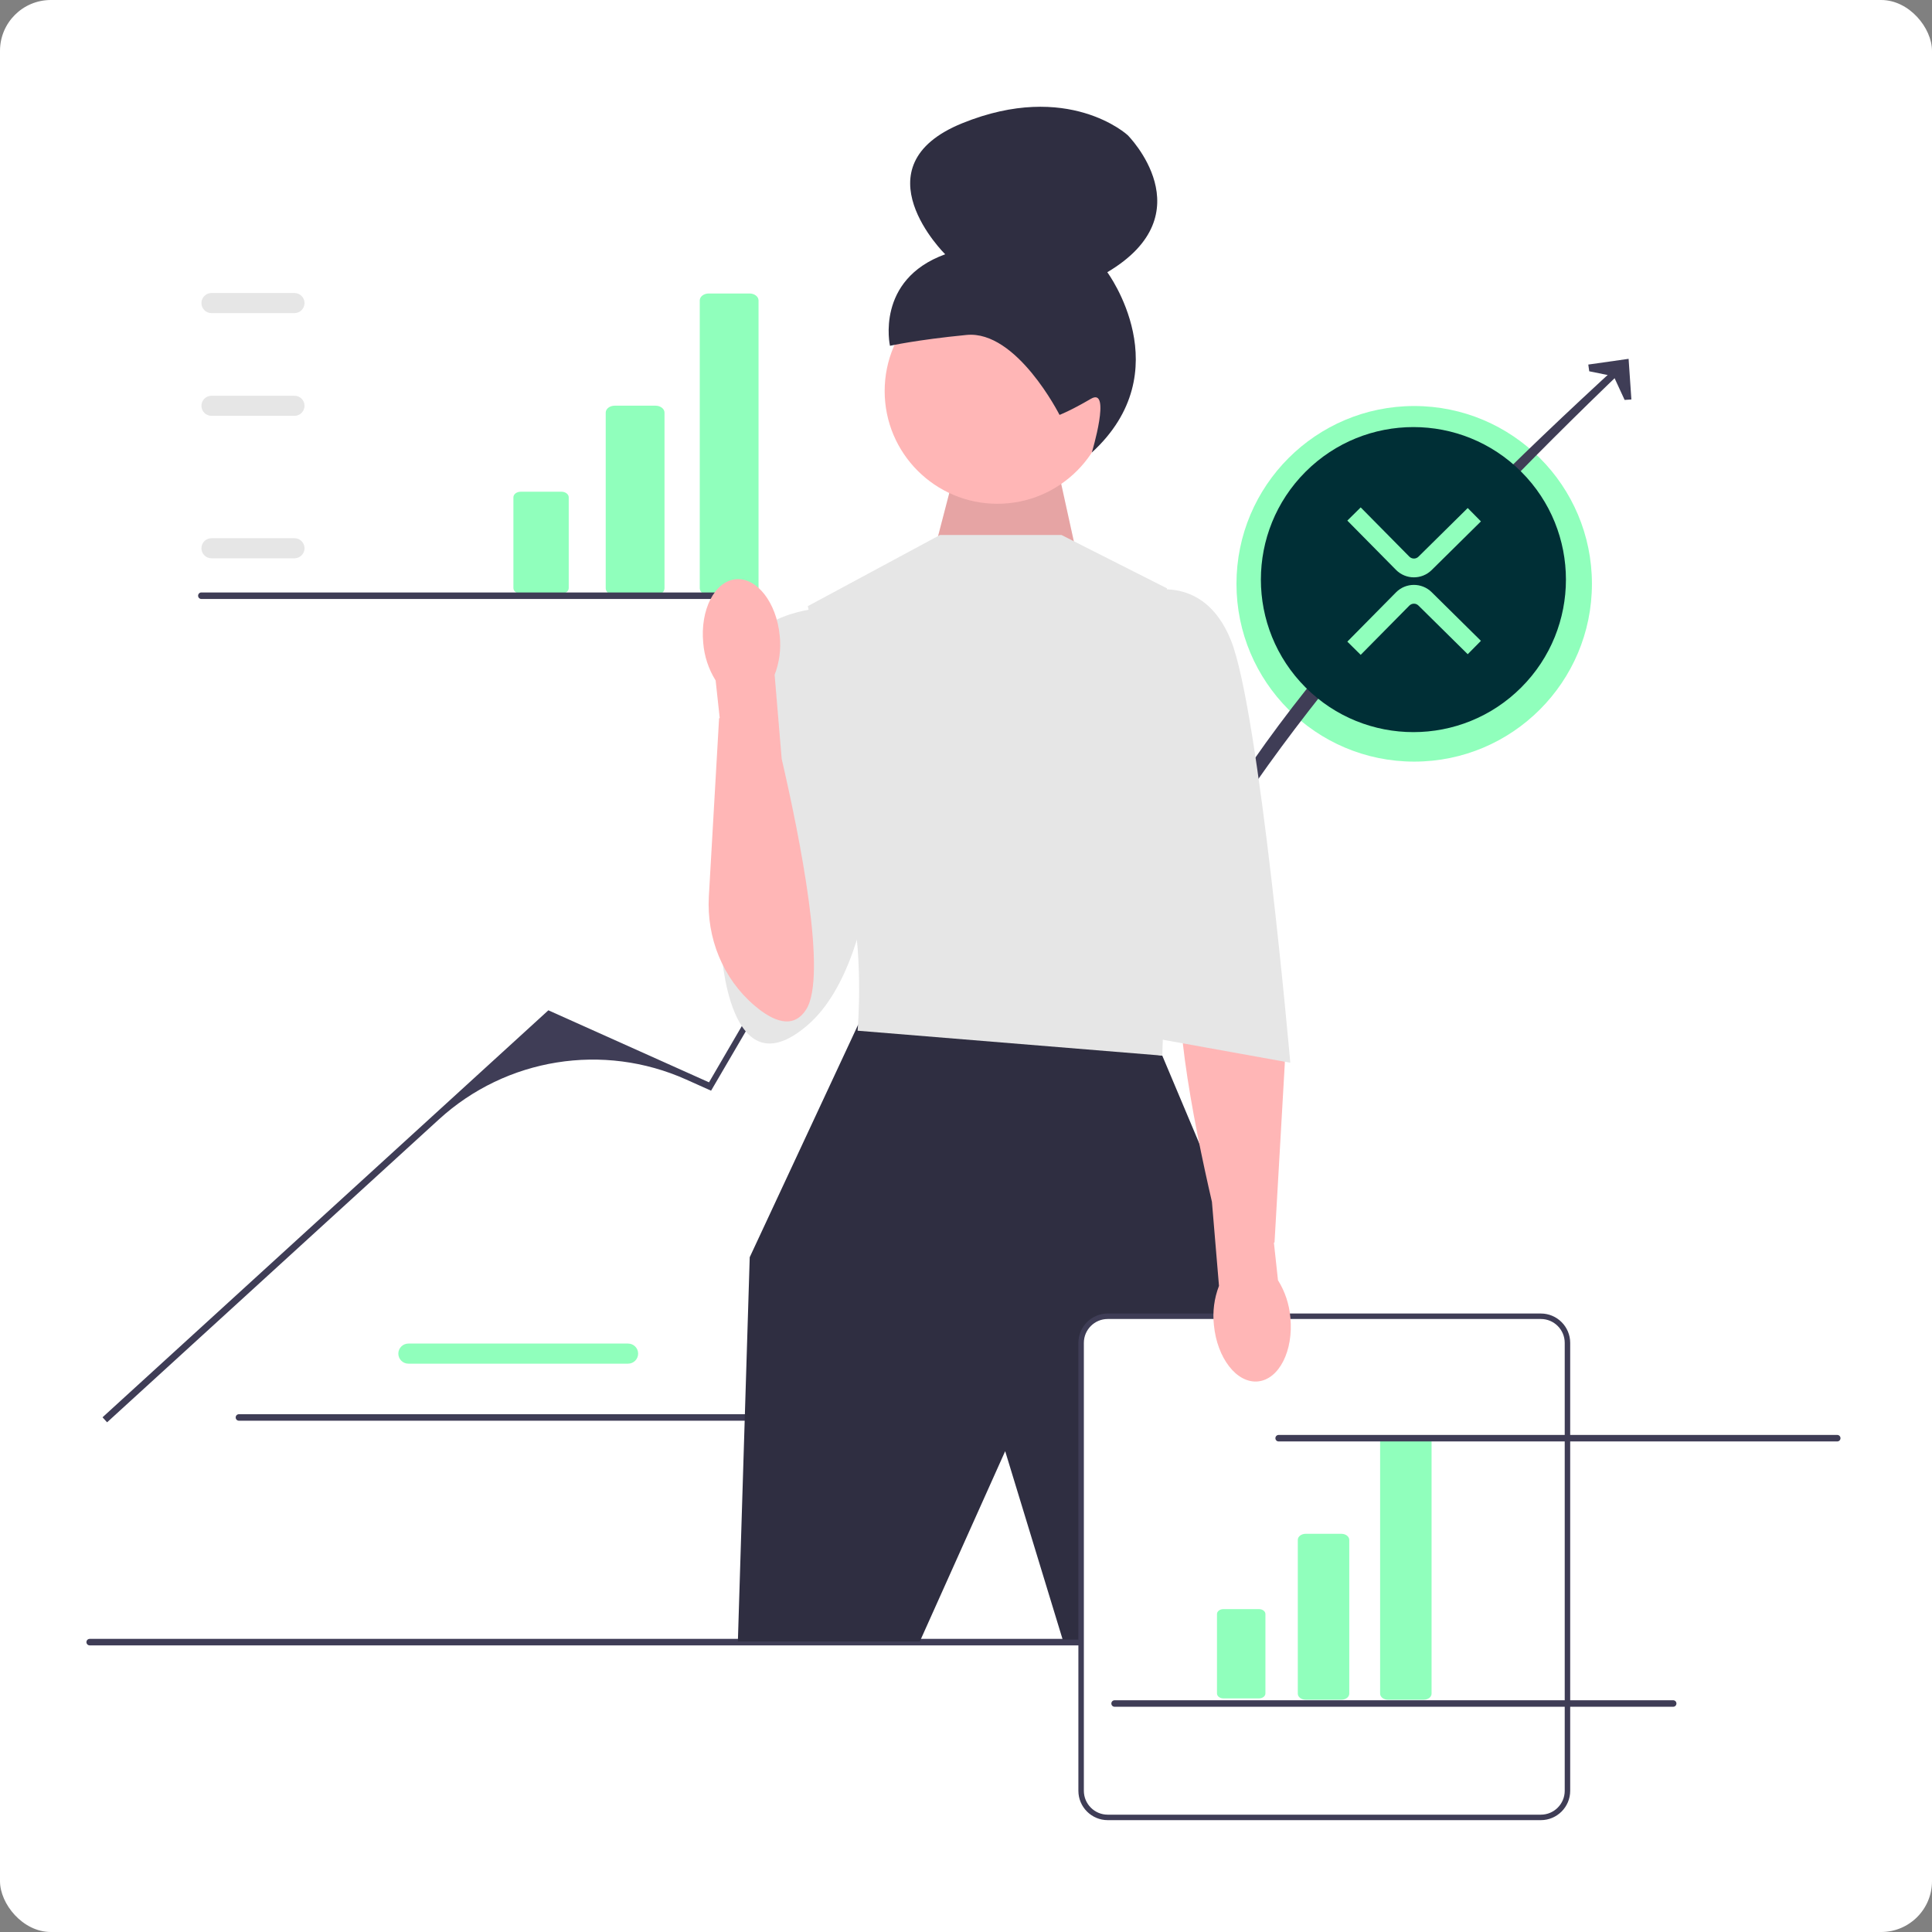 <svg width="380" height="380" viewBox="0 0 380 380" fill="none" xmlns="http://www.w3.org/2000/svg">
<rect x="0" y="0" width="380" height="380" fill="#808080" stroke="none"/>
<rect width="380" height="380" rx="10" fill="white"/>
<g clip-path="url(#clip0_84_14662)">
<path d="M123.537 268.215H80.322C79.232 268.215 78.346 267.328 78.346 266.238C78.346 265.148 79.232 264.262 80.322 264.262H123.537C124.627 264.262 125.513 265.148 125.513 266.238C125.513 267.328 124.627 268.215 123.537 268.215Z" fill="#90FFBC"/>
<path d="M46.357 278.796C46.357 279.152 46.642 279.437 46.997 279.437H156.863C157.218 279.437 157.503 279.152 157.503 278.796C157.503 278.441 157.218 278.156 156.863 278.156H46.997C46.642 278.156 46.357 278.441 46.357 278.796Z" fill="#3F3D56"/>
<path d="M278.156 149.8C297.462 149.8 313.112 134.143 313.112 114.83C313.112 95.516 297.462 79.859 278.156 79.859C258.85 79.859 243.199 95.516 243.199 114.83C243.199 134.143 258.85 149.8 278.156 149.8Z" fill="#90FFBC"/>
<path d="M17 322.986C17 323.341 17.285 323.626 17.64 323.626H298.523C298.878 323.626 299.163 323.341 299.163 322.986C299.163 322.631 298.878 322.346 298.523 322.346H17.64C17.285 322.346 17 322.631 17 322.986Z" fill="#3F3D56"/>
<path d="M21.063 279.75L20.164 278.765L107.858 198.713L139.453 212.881L173.571 154.35L201.601 140.834L227.573 184.136C241.594 147.821 276.759 109.828 318.895 71.281L319.932 72.121C280.412 109.972 246.599 147.994 227.41 186.457L203.387 146.286C202.253 144.389 199.868 143.655 197.863 144.588C182.542 151.721 169.761 163.362 161.232 177.957L139.861 214.525L134.982 212.338C118.666 205.021 99.566 208.088 86.359 220.144L21.063 279.75Z" fill="#3F3D56"/>
<path d="M320.873 78.57L319.542 78.662L317.393 74.005L312.583 73.027L312.396 71.705L320.325 70.578L320.873 78.57Z" fill="#3F3D56"/>
<path d="M184.084 107.07L188.798 88.94L207.162 88.057L212.656 113.047L184.084 107.07Z" fill="#FFB6B6"/>
<path opacity="0.1" d="M184.084 107.07L188.798 88.94L207.162 88.057L212.656 113.047L184.084 107.07Z" fill="black"/>
<path d="M196.168 99.087C208.41 99.087 218.333 89.159 218.333 76.913C218.333 64.666 208.41 54.738 196.168 54.738C183.926 54.738 174.002 64.666 174.002 76.913C174.002 89.159 183.926 99.087 196.168 99.087Z" fill="#FFB6B6"/>
<path d="M208.397 81.605C208.397 81.605 199.977 64.915 190.111 65.879C180.245 66.842 175.047 68.014 175.047 68.014C175.047 68.014 172.119 55.015 185.907 50.015C185.907 50.015 168.376 32.727 189.248 24.246C210.12 15.766 221.8 26.582 221.8 26.582C221.8 26.582 237.249 42.011 217.791 53.543C217.791 53.543 232.24 72.986 214.746 89.011C214.746 89.011 218.659 76.043 214.576 78.435C210.494 80.826 208.397 81.605 208.397 81.605Z" fill="#2F2E41"/>
<path d="M171.711 198.762L168.763 201.589L147.462 247.278L145.131 322.853H180.919L197.706 285.427L209.017 322.491H241.196L248.655 255.209L228.603 207.625L171.711 198.762Z" fill="#2F2E41"/>
<path d="M208.783 105.227H184.883L158.887 119.222L164.949 146.279C164.949 146.279 163.55 162.607 166.814 174.736C170.079 186.865 168.68 202.727 168.68 202.727L228.602 207.625L230.468 152.577L229.535 115.723L208.783 105.227Z" fill="#E6E6E6"/>
<path d="M162.852 119.457C162.852 119.457 148.396 119.924 146.064 129.254C143.732 138.584 141.867 186.634 141.867 186.634C141.867 186.634 143.266 215.146 158.888 201.59C174.51 188.034 173.111 146.981 173.111 146.981L162.852 119.457Z" fill="#E6E6E6"/>
<path d="M303.066 357.462H217.875C214.99 357.462 212.643 355.114 212.643 352.227V264.125C212.643 261.239 214.99 258.891 217.875 258.891H303.066C305.951 258.891 308.298 261.239 308.298 264.125V352.227C308.298 355.114 305.951 357.462 303.066 357.462Z" fill="white"/>
<path d="M303.067 357.999H217.876C214.694 357.999 212.105 355.409 212.105 352.226V264.124C212.105 260.941 214.694 258.352 217.876 258.352H303.067C306.248 258.352 308.837 260.941 308.837 264.124V352.226C308.837 355.409 306.248 357.999 303.067 357.999ZM217.876 259.428C215.287 259.428 213.181 261.534 213.181 264.124V352.226C213.181 354.816 215.287 356.923 217.876 356.923H303.067C305.655 356.923 307.761 354.816 307.761 352.226V264.124C307.761 261.534 305.655 259.428 303.067 259.428H217.876Z" fill="#3F3D56"/>
<path d="M263.832 334.316H256.81C255.955 334.316 255.26 333.779 255.26 333.119V302.877C255.26 302.217 255.955 301.68 256.81 301.68H263.832C264.686 301.68 265.382 302.217 265.382 302.877V333.119C265.382 333.779 264.686 334.316 263.832 334.316Z" fill="#90FFBC"/>
<path d="M240.618 316.494C239.927 316.494 239.365 316.928 239.365 317.461V333.085C239.365 333.618 239.927 334.052 240.618 334.052H247.639C248.33 334.052 248.892 333.618 248.892 333.085V317.461C248.892 316.928 248.33 316.494 247.639 316.494H240.618Z" fill="#90FFBC"/>
<path d="M280.023 334.317H273.001C272.147 334.317 271.451 333.78 271.451 333.119V283.558C271.451 282.898 272.147 282.361 273.001 282.361H280.023C280.878 282.361 281.573 282.898 281.573 283.558V333.119C281.573 333.78 280.878 334.317 280.023 334.317Z" fill="#90FFBC"/>
<path d="M128.928 117.073H120.908C119.931 117.073 119.137 116.459 119.137 115.705V81.16C119.137 80.406 119.931 79.793 120.908 79.793H128.928C129.905 79.793 130.699 80.406 130.699 81.16V115.705C130.699 116.459 129.905 117.073 128.928 117.073Z" fill="#90FFBC"/>
<path d="M102.411 96.715C101.622 96.715 100.98 97.21 100.98 97.82V115.666C100.98 116.276 101.622 116.771 102.411 116.771H110.432C111.221 116.771 111.863 116.276 111.863 115.666V97.82C111.863 97.21 111.221 96.715 110.432 96.715H102.411Z" fill="#90FFBC"/>
<path d="M147.424 117.073H139.404C138.427 117.073 137.633 116.459 137.633 115.705V59.092C137.633 58.338 138.427 57.725 139.404 57.725H147.424C148.401 57.725 149.195 58.338 149.195 59.092V115.705C149.195 116.459 148.401 117.073 147.424 117.073Z" fill="#90FFBC"/>
<path d="M247.41 271.71C251.565 271.312 254.425 265.696 253.8 259.164C253.586 256.551 252.75 254.027 251.362 251.804L250.561 244.411L250.683 244.374L252.696 209.319C253.164 201.168 249.939 193.159 243.725 187.866C240.029 184.718 236.085 183.123 233.55 187.102C229.342 193.703 234.792 220.913 238.371 236.383L239.759 252.915C238.816 255.362 238.473 257.999 238.758 260.606C239.382 267.137 243.256 272.108 247.41 271.71Z" fill="#FFB6B6"/>
<path d="M224.406 116.657C224.406 116.657 236.531 111.991 242.127 125.987C247.722 139.982 253.785 209.025 253.785 209.025L225.339 203.893L224.406 116.657Z" fill="#E6E6E6"/>
<path d="M57.921 109.811H41.595C40.506 109.811 39.619 108.924 39.619 107.834C39.619 106.744 40.506 105.857 41.595 105.857H57.921C59.01 105.857 59.897 106.744 59.897 107.834C59.897 108.924 59.01 109.811 57.921 109.811Z" fill="#E6E6E6"/>
<path d="M57.921 81.791H41.595C40.506 81.791 39.619 80.904 39.619 79.814C39.619 78.724 40.506 77.838 41.595 77.838H57.921C59.01 77.838 59.897 78.724 59.897 79.814C59.897 80.904 59.01 81.791 57.921 81.791Z" fill="#E6E6E6"/>
<path d="M57.921 61.586H41.595C40.506 61.586 39.619 60.699 39.619 59.609C39.619 58.519 40.506 57.633 41.595 57.633H57.921C59.01 57.633 59.897 58.519 59.897 59.609C59.897 60.699 59.01 61.586 57.921 61.586Z" fill="#E6E6E6"/>
<path d="M38.965 117.17C38.965 117.525 39.25 117.81 39.605 117.81H149.47C149.825 117.81 150.11 117.525 150.11 117.17C150.11 116.814 149.825 116.529 149.47 116.529H39.605C39.25 116.529 38.965 116.814 38.965 117.17Z" fill="#3F3D56"/>
<path d="M250.855 282.875C250.855 283.23 251.141 283.515 251.495 283.515H361.361C361.716 283.515 362.001 283.23 362.001 282.875C362.001 282.52 361.716 282.234 361.361 282.234H251.495C251.141 282.234 250.855 282.52 250.855 282.875Z" fill="#3F3D56"/>
<path d="M218.588 335.06C218.588 335.415 218.873 335.7 219.228 335.7H329.093C329.448 335.7 329.733 335.415 329.733 335.06C329.733 334.705 329.448 334.42 329.093 334.42H219.228C218.873 334.42 218.588 334.705 218.588 335.06Z" fill="#3F3D56"/>
<path d="M144.708 113.932C140.554 114.33 137.693 119.946 138.318 126.479C138.532 129.092 139.368 131.615 140.757 133.839L141.558 141.232L141.435 141.269L139.422 176.324C138.955 184.475 142.18 192.484 148.394 197.776C152.09 200.925 156.033 202.519 158.569 198.541C162.777 191.94 157.327 164.729 153.748 149.259L152.36 132.727C153.303 130.28 153.645 127.643 153.36 125.036C152.736 118.506 148.862 113.535 144.708 113.932Z" fill="#FFB6B6"/>
<path d="M299.212 92.788C287.495 81.071 268.505 81.071 256.788 92.788C245.071 104.505 245.071 123.495 256.788 135.212C268.505 146.929 287.495 146.929 299.212 135.212C310.929 123.495 310.929 104.505 299.212 92.788Z" fill="#002F36"/>
<path d="M291.272 126.038L281.583 116.467C279.638 114.552 276.49 114.567 274.574 116.512L265.004 126.201L267.632 128.8L277.202 119.111C277.693 118.621 278.494 118.606 278.992 119.103L288.681 128.674L291.28 126.045L291.272 126.038Z" fill="#90FFBC"/>
<path d="M291.272 102.56L281.583 112.13C279.638 114.046 276.49 114.031 274.574 112.086L265.004 102.397L267.632 99.798L277.202 109.487C277.693 109.977 278.494 109.992 278.992 109.494L288.681 99.924L291.28 102.552L291.272 102.56Z" fill="#90FFBC"/>
</g>
<defs>
<clipPath id="clip0_84_14662">
<rect width="345" height="337" fill="white" transform="translate(17 21)"/>
</clipPath>
</defs>
</svg>
